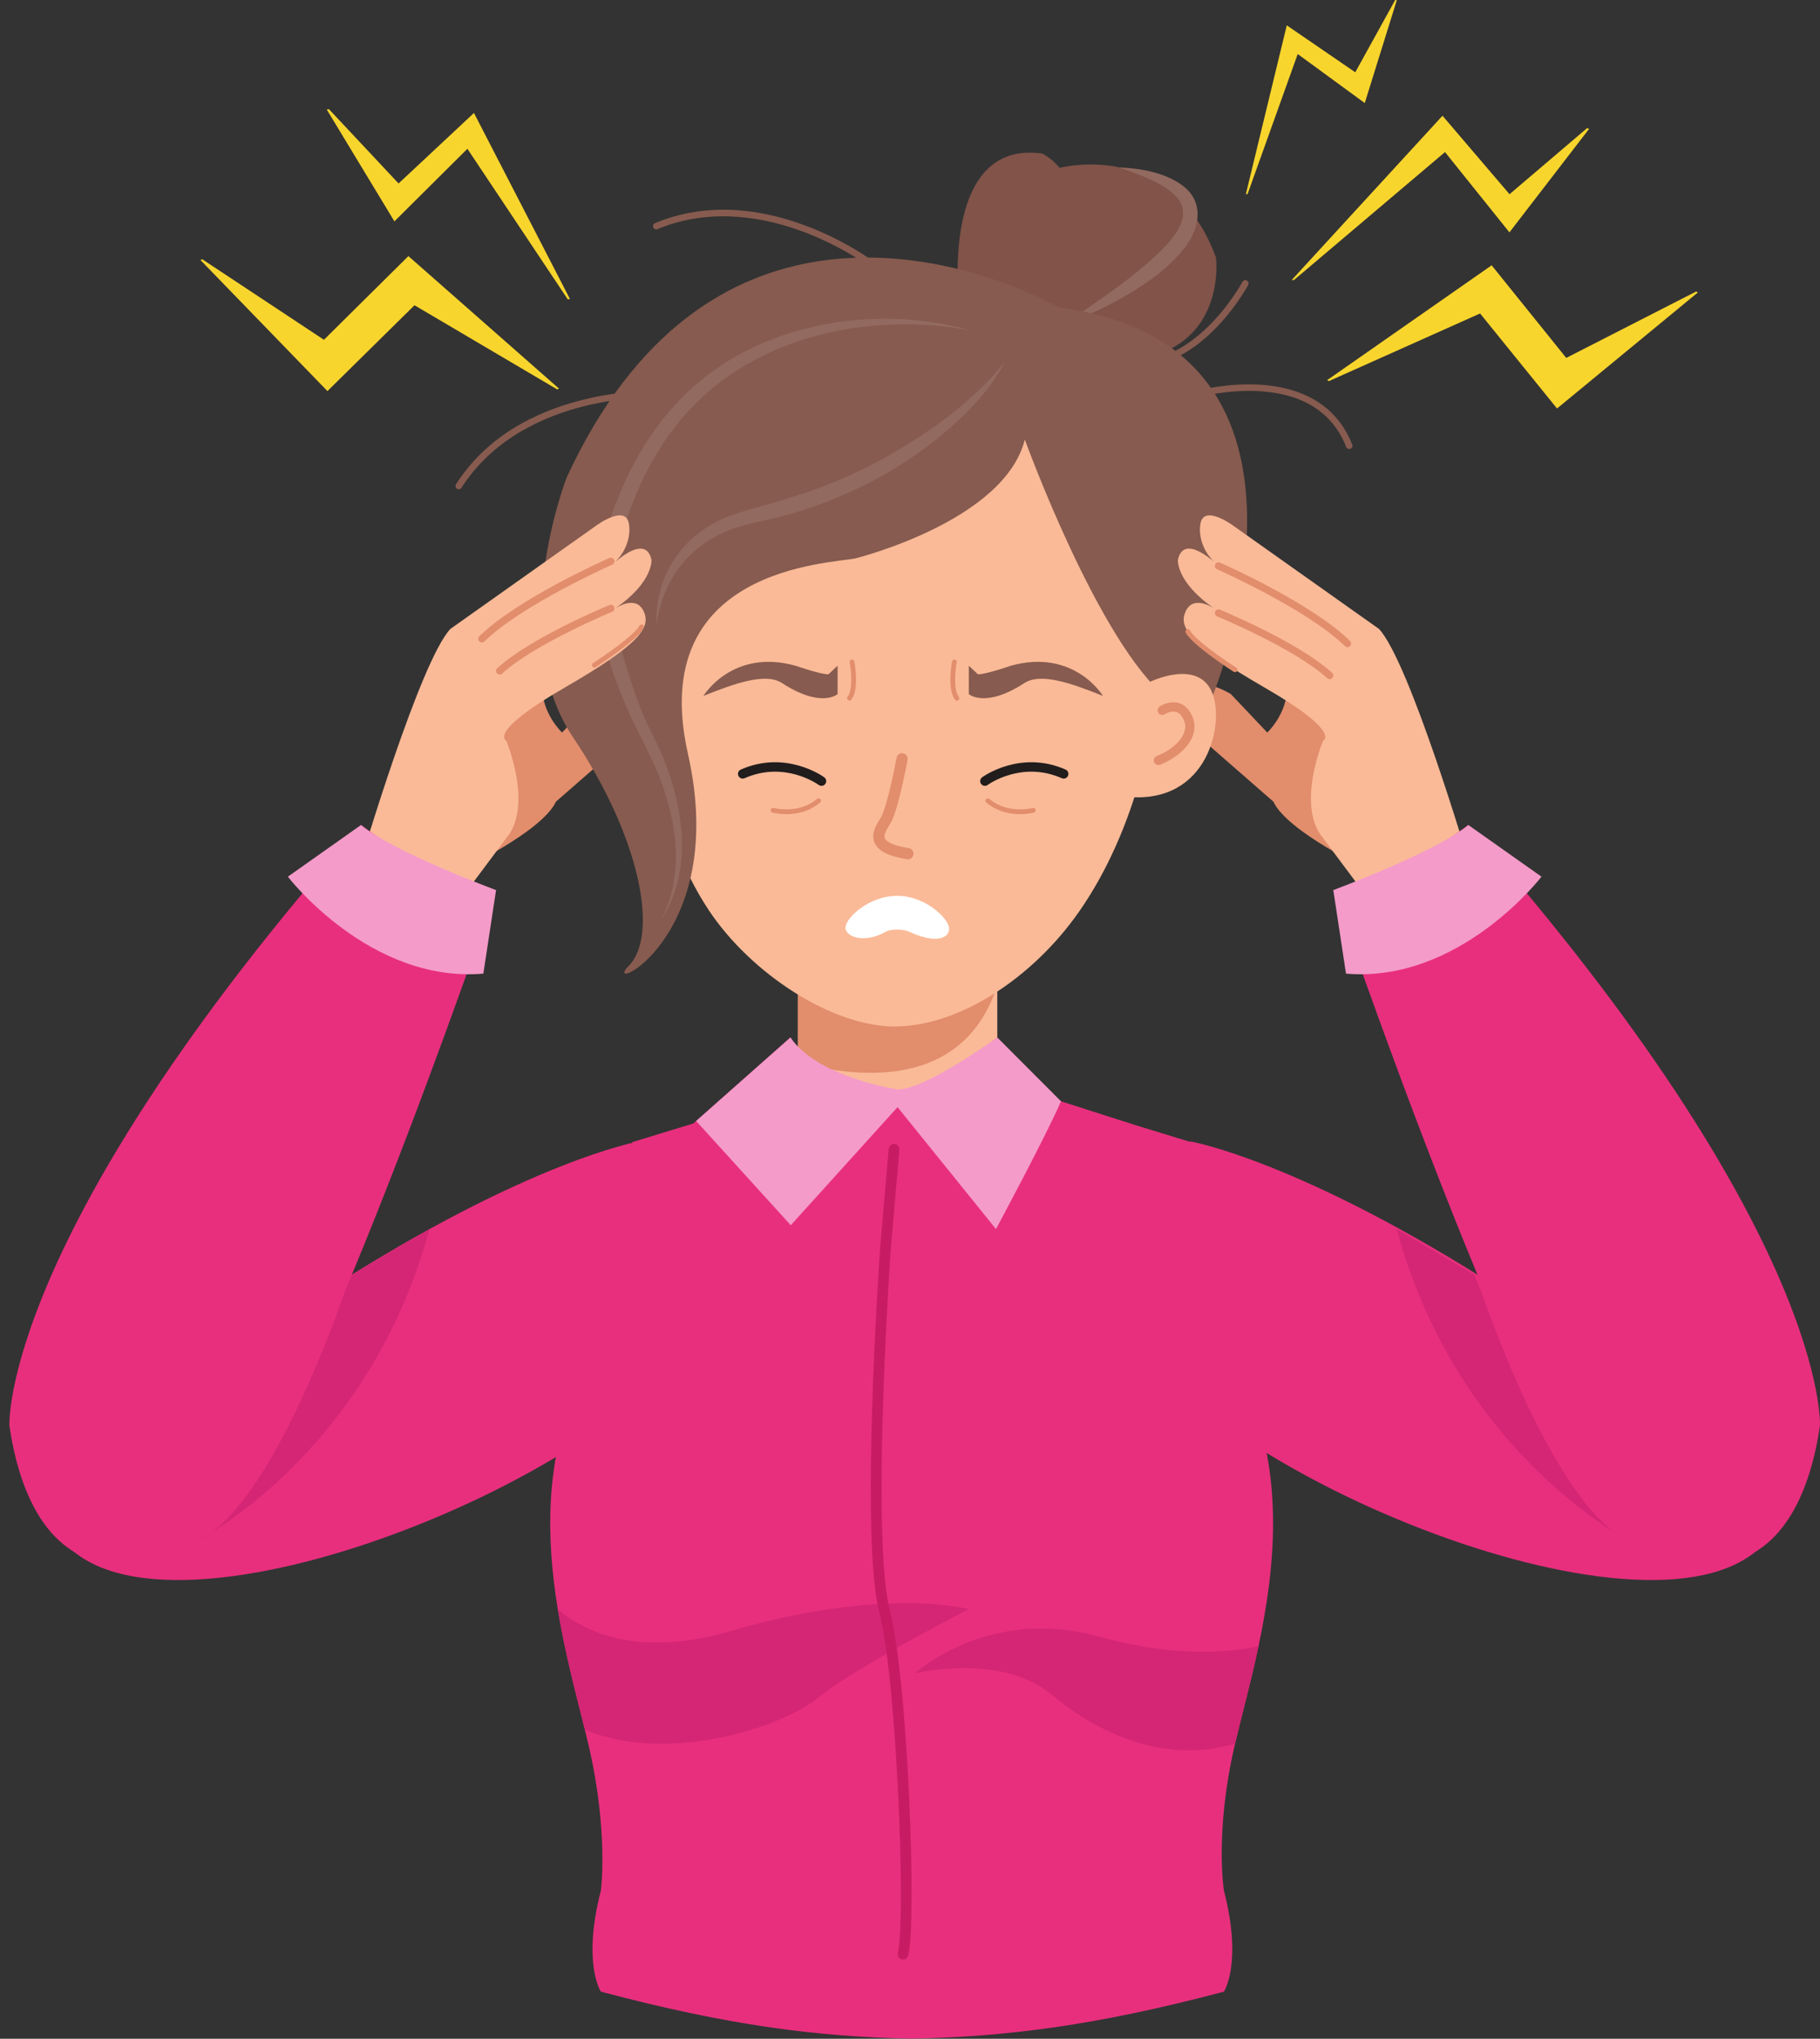 <?xml version="1.0" encoding="UTF-8"?><svg xmlns="http://www.w3.org/2000/svg" xmlns:xlink="http://www.w3.org/1999/xlink" height="849.3" preserveAspectRatio="xMidYMid meet" version="1.0" viewBox="-3.9 0.0 758.4 849.3" width="758.4" zoomAndPan="magnify"><rect x="-3.9" y="0.0" width="758.4" height="849.3" fill="#333333" stroke="none"/><defs><clipPath id="a"><path d="M 225 463 L 527 463 L 527 849.27 L 225 849.27 Z M 225 463"/></clipPath><clipPath id="b"><path d="M 551 343 L 754.5 343 L 754.5 652 L 551 652 Z M 551 343"/></clipPath></defs><g><g><path d="M 196.996 53.648 L 193.598 47.062 L 187.219 53.027 L 162.188 76.426 L 133.133 45.438 L 132.281 45.664 L 156.172 85.145 L 160.453 92.219 L 167.156 85.551 L 190.867 61.984 L 232.711 124.73 L 233.59 124.551 L 196.996 53.648" fill="#f8d52d"/></g><g><path d="M 166.281 106.691 L 158.234 114.656 L 131.082 141.551 L 80.383 108.004 L 79.629 108.324 L 124.664 154.789 L 132.543 162.918 L 141.215 154.371 L 168.824 127.164 L 228.316 162.23 L 229.031 161.879 L 174.516 113.934 L 166.281 106.691" fill="#f8d52d"/></g><g><path d="M 657.465 53.363 L 625.125 80.906 L 602.867 54.855 L 597.195 48.211 L 534.379 116.633 C 534.895 116.801 535.461 116.637 535.812 116.223 L 598.238 63.348 L 619.164 89.418 L 625.086 96.793 L 630.129 90.242 L 658.281 53.68 L 657.465 53.363" fill="#f8d52d"/></g><g><path d="M 530.852 16.535 L 532.301 10.559 L 538.102 14.531 L 560.844 30.109 L 577.48 0.004 L 578.156 0.062 L 566.828 36.418 L 564.801 42.934 L 558.641 38.43 L 536.863 22.508 L 515.949 80.883 L 515.258 80.867 L 530.852 16.535" fill="#f8d52d"/></g><g><path d="M 617.676 110.523 L 624.777 119.34 L 648.754 149.102 L 702.887 121.434 L 703.598 121.836 L 653.648 162.977 L 644.91 170.172 L 637.25 160.711 L 612.855 130.586 L 549.816 158.777 L 549.145 158.352 L 608.68 116.801 L 617.676 110.523" fill="#f8d52d"/></g><g><path d="M 187.965 362.465 C 187.965 362.465 221.859 346.629 227.785 333.934 L 267.57 299.234 C 267.57 299.234 267.562 276.383 245.559 289.078 L 230.328 305.156 C 230.328 305.156 221.859 297.48 221.859 285.238 C 221.859 272.996 193.086 316.16 193.086 316.16 L 187.965 362.465" fill="#e28d6c"/></g><g><path d="M 566.531 362.465 C 566.531 362.465 532.637 346.629 526.711 333.934 L 486.93 299.234 C 486.93 299.234 486.938 276.383 508.941 289.078 L 524.172 305.156 C 524.172 305.156 532.637 297.48 532.637 285.238 C 532.637 272.996 561.41 316.16 561.41 316.16 L 566.531 362.465" fill="#e28d6c"/></g><g><path d="M 395.863 127.387 C 395.863 127.387 387.129 57.992 430.297 63.961 C 430.297 63.961 433.922 65.453 437.652 69.93 C 437.652 69.93 484.387 57.352 502.809 107.293 C 502.809 107.293 508.539 152.012 456.309 150.52 L 395.863 127.387" fill="#815349"/></g><g><path d="M 440.742 134.328 C 453.969 125.004 467.902 116.098 479.523 104.758 C 485.844 98.59 493.949 88.879 485.391 81.051 C 479.102 75.293 470.328 72.742 462.551 69.723 C 471.422 70.172 481.215 71.797 488.586 77.086 C 498.008 83.844 496.211 94.828 489.871 103.078 C 483.488 111.387 474.539 117.695 465.582 122.945 C 457.781 127.516 449.414 131.676 440.742 134.328" fill="#936a60"/></g><g><path d="M 492.254 475.508 C 492.254 475.508 538.168 483.594 621.504 537.156 L 684.672 572.086 C 684.672 572.086 753.363 625.465 727.605 646.418 C 674.934 689.254 483.707 605.984 464.867 547.68 C 464.867 547.68 482.855 478.684 492.254 475.508" fill="#e82f7d"/></g><g><path d="M 411.672 402.309 L 411.672 515.238 L 328.555 515.238 L 328.555 402.309 L 411.672 402.309" fill="#faba97"/></g><g><path d="M 411.672 402.309 L 411.672 410.445 C 396.957 456.492 348.52 448.074 328.555 442.41 L 328.555 402.309 L 411.672 402.309" fill="#e28d6c"/></g><g><path d="M 479.523 267.027 C 479.523 299.496 469.695 345.383 445.895 379.57 C 426.344 407.648 395.508 427.617 368.848 427.617 C 343.039 427.617 309.109 405.797 291.398 379.094 C 268.531 344.621 265.406 300.348 265.406 267.027 C 265.406 207.902 313.34 159.973 372.465 159.973 C 431.59 159.973 479.523 207.902 479.523 267.027" fill="#faba97"/></g><g><path d="M 374.43 357.957 C 374.309 357.957 374.188 357.949 374.066 357.93 C 366.434 356.727 362.152 354.594 360.598 351.219 C 358.895 347.531 361.137 343.867 362.617 341.441 C 362.93 340.934 363.219 340.461 363.434 340.047 C 365.703 335.57 368.73 320.941 369.703 315.684 C 369.934 314.418 371.148 313.57 372.422 313.816 C 373.684 314.051 374.523 315.266 374.289 316.531 C 374.141 317.332 370.637 336.172 367.594 342.16 C 367.332 342.672 366.98 343.25 366.598 343.879 C 365.516 345.641 364.172 347.84 364.832 349.262 C 365.203 350.07 366.922 352.082 374.793 353.32 C 376.062 353.523 376.934 354.719 376.734 355.988 C 376.551 357.141 375.555 357.957 374.43 357.957" fill="#e28d6c"/></g><g><path d="M 328.672 452.895 L 271.262 475.77 C 271.262 475.77 362.309 600.906 473.539 475.77 L 411.672 452.895 L 328.672 452.895" fill="#faba97"/></g><g><path d="M 232.184 199.02 C 232.184 199.02 206.57 265.02 234.809 307.012 C 263.043 349.004 270.691 389.547 258.133 402.309 C 245.578 415.066 300.262 391.773 282.773 314.051 C 265.281 236.328 342.141 234.84 352.586 232.602 C 352.586 232.602 414.605 217.211 423.145 183.117 C 423.145 183.117 453.945 268.129 482.676 291.07 L 501.574 289.496 C 501.574 289.496 560.773 143.805 437.484 128.137 C 437.484 128.137 390.629 100.918 337.934 108.688 C 300.797 114.164 260.762 137.016 232.184 199.02" fill="#875b4f"/></g><g clip-path="url(#a)"><path d="M 520.531 685.777 C 517.301 701.035 513.449 714.895 510.758 726.391 C 510.684 726.727 510.605 727.055 510.527 727.387 C 502.242 763.266 506.098 787.523 506.098 787.523 C 513.957 818.023 506.098 829.684 506.098 829.684 C 452.094 844.012 414.578 848.5 376.195 849.258 L 376.195 849.27 C 376.125 849.27 376.055 849.266 375.988 849.262 C 375.922 849.266 375.852 849.27 375.781 849.27 L 375.781 849.258 C 337.398 848.5 300.5 844.012 246.492 829.684 C 246.492 829.684 238.637 818.023 246.492 787.523 C 246.492 787.523 249.734 763.266 241.449 727.387 C 240.945 725.211 240.398 722.941 239.82 720.602 C 236.301 706.352 231.609 689.117 228.543 670.406 C 223.793 641.438 222.941 608.926 236.387 578.48 C 259.957 525.141 259.582 475.797 259.582 475.797 L 299.445 463.598 C 299.445 463.598 319.895 501.332 374.188 500.438 C 374.188 500.438 374.82 500.598 375.988 500.797 C 377.156 500.598 377.785 500.438 377.785 500.438 C 432.078 501.332 452.535 463.598 452.535 463.598 L 492.395 475.797 C 492.395 475.797 492.023 525.141 515.586 578.48 C 531.469 614.445 527.402 653.289 520.531 685.777" fill="#e82f7d"/></g><g><path d="M 399.715 670.34 C 399.715 670.34 351.516 695.141 336.871 707.344 C 322.844 719.035 274.984 735.238 239.82 720.602 C 236.301 706.352 231.609 689.117 228.543 670.406 C 240.465 680.461 262.801 690.473 300.797 679.41 C 365.156 660.684 399.715 670.34 399.715 670.34" fill="#d42674"/></g><g><path d="M 474.941 284.219 C 474.941 284.219 496.066 273.625 501.574 289.496 C 506.27 303.043 498.43 337.18 462.551 331.527 L 474.941 284.219" fill="#faba97"/></g><g><path d="M 478.652 318.691 C 477.934 318.633 477.277 318.172 477.008 317.449 C 476.629 316.453 477.133 315.34 478.129 314.965 C 482.789 313.211 488.406 309.215 489.719 304.59 C 490.367 302.305 489.875 300.137 488.199 297.961 C 485.797 294.844 481.594 297.418 481.414 297.527 C 480.516 298.09 479.324 297.816 478.758 296.914 C 478.195 296.008 478.473 294.82 479.375 294.262 C 481.906 292.68 487.652 290.93 491.258 295.617 C 493.656 298.734 494.406 302.203 493.426 305.648 C 491.738 311.586 485.203 316.414 479.488 318.574 C 479.211 318.676 478.93 318.715 478.652 318.691" fill="#e28d6c"/></g><g><path d="M 325.48 432.188 L 285.023 468.008 C 285.023 468.008 367.164 555.676 466.953 468.008 L 425.035 454.531 L 411.672 432.188 C 411.672 432.188 382.496 454.848 368.66 454.531 C 368.66 454.531 333.445 446.719 325.48 432.188" fill="#e82f7d"/></g><g><path d="M 372.402 816.285 C 372.219 816.285 372.031 816.262 371.844 816.215 C 370.648 815.906 369.926 814.688 370.234 813.492 C 373.602 800.332 369.945 700.809 362.492 671.621 C 356.23 647.113 359.664 571.383 362.27 528.414 C 362.359 526.934 362.414 526.027 362.426 525.789 C 362.539 522.719 366.27 480.391 366.43 478.59 C 366.539 477.359 367.625 476.453 368.859 476.559 C 370.09 476.664 370.996 477.754 370.891 478.984 C 369.547 494.195 366.988 523.59 366.898 525.957 C 366.887 526.203 366.832 527.148 366.738 528.688 C 362.336 601.352 362.367 653.047 366.828 670.516 C 374.645 701.105 378.102 800.805 374.57 814.602 C 374.312 815.613 373.402 816.285 372.402 816.285" fill="#c71c64"/></g><g><path d="M 400.508 137.629 C 359.008 129.875 311.43 139.637 282.391 171.824 C 268.312 187.434 259.211 207.16 253.914 227.363 C 252.141 234.133 251.004 240.688 251.281 247.754 C 251.688 258.121 254.176 268.406 257.281 278.27 C 260.094 287.199 263.426 297.355 267.605 305.301 C 279.641 328.164 287.055 360.27 271.262 383.629 C 281.734 364.566 278.105 341.441 270.238 322.141 C 266.496 312.945 261.422 304.395 257.48 295.277 C 253.285 285.574 249.609 275.508 247.266 265.188 C 244.941 254.945 243.855 244.285 245.617 233.867 C 246.988 225.773 249.746 217.688 252.625 210.027 C 260.078 190.191 271.805 171.805 288.32 158.309 C 318.547 133.609 363.348 127.074 400.508 137.629 C 394.816 136.566 397.723 136.836 400.508 137.629" fill="#936a60"/></g><g><path d="M 414.93 150.555 C 407.445 165.039 394.164 177.301 381.246 186.887 C 367.73 196.914 352.758 204.602 336.973 210.379 C 332.207 212.125 327.352 213.555 322.477 214.957 C 313.805 217.188 304.793 218.387 296.652 222.281 C 280.898 229.824 272.172 243.406 269.582 260.371 C 269.195 244.047 276.105 229.523 289.785 220.25 C 297.48 215.035 305.691 213.008 314.48 210.551 C 320.453 208.879 326.359 207.09 332.234 205.098 C 347.645 199.879 362.484 192.633 376.195 183.906 C 390.406 174.867 404.477 163.887 414.93 150.555" fill="#936a60"/></g><g><path d="M 338.418 327.371 C 338.016 327.371 337.609 327.25 337.262 326.996 C 336.656 326.559 322.938 316.883 306.383 324.188 C 305.387 324.625 304.227 324.176 303.785 323.18 C 303.348 322.188 303.797 321.023 304.793 320.586 C 323.488 312.34 338.93 323.344 339.578 323.812 C 340.457 324.453 340.648 325.684 340.008 326.562 C 339.621 327.094 339.023 327.371 338.418 327.371" fill="#211d1d"/></g><g><path d="M 391.613 386.805 C 391.707 390.77 386.254 393.336 375.141 388.207 C 372.324 386.906 367.352 386.898 365.051 388.207 C 356.332 393.164 348.371 390.312 348.406 386.43 C 348.441 382.453 358.195 373.09 370.125 373.191 C 382.059 373.297 391.516 382.832 391.613 386.805" fill="#fff"/></g><g><path d="M 289.219 289.906 C 289.219 289.906 301.168 270.023 327.582 277.324 C 327.582 277.324 338.484 281.098 341.332 280.891 L 345.129 277.324 L 345.129 289.141 C 345.129 289.141 338.418 295.238 322.004 284.57 C 315.039 280.043 302.027 284.781 289.219 289.906" fill="#875b4f"/></g><g><path d="M 350.078 291.859 C 349.871 291.859 349.656 291.789 349.48 291.652 C 349.051 291.32 348.969 290.703 349.301 290.273 C 351.676 287.203 350.73 278.855 350.168 275.898 C 350.066 275.363 350.418 274.852 350.949 274.746 C 351.48 274.648 352 274.996 352.102 275.531 C 352.191 276 354.254 287.082 350.859 291.477 C 350.664 291.727 350.375 291.859 350.078 291.859" fill="#e28d6c"/></g><g><path d="M 323.789 339.172 C 320.516 339.172 318.191 338.555 317.984 338.496 C 317.461 338.355 317.152 337.812 317.297 337.289 C 317.441 336.766 317.98 336.457 318.508 336.602 C 318.609 336.629 328.871 339.32 336.586 332.793 C 337 332.441 337.621 332.492 337.973 332.906 C 338.324 333.324 338.27 333.941 337.855 334.297 C 333.176 338.254 327.777 339.172 323.789 339.172" fill="#e28d6c"/></g><g><path d="M 406.512 327.371 C 405.906 327.371 405.305 327.09 404.918 326.559 C 404.281 325.68 404.473 324.453 405.352 323.812 C 406 323.34 421.441 312.34 440.137 320.586 C 441.133 321.023 441.582 322.188 441.145 323.18 C 440.703 324.176 439.543 324.625 438.547 324.188 C 421.973 316.875 408.242 326.578 407.664 326.996 C 407.316 327.25 406.914 327.371 406.512 327.371" fill="#211d1d"/></g><g><path d="M 455.711 289.906 C 455.711 289.906 443.758 270.023 417.348 277.324 C 417.348 277.324 406.441 281.098 403.598 280.891 L 399.801 277.324 L 399.801 289.141 C 399.801 289.141 406.512 295.238 422.926 284.57 C 429.891 280.043 442.902 284.781 455.711 289.906" fill="#875b4f"/></g><g><path d="M 394.848 291.859 C 394.555 291.859 394.262 291.727 394.07 291.477 C 390.676 287.082 392.738 276 392.824 275.531 C 392.93 274.996 393.445 274.645 393.977 274.746 C 394.512 274.852 394.859 275.363 394.762 275.898 C 394.195 278.855 393.258 287.207 395.625 290.273 C 395.957 290.703 395.879 291.32 395.449 291.652 C 395.27 291.789 395.059 291.859 394.848 291.859" fill="#e28d6c"/></g><g><path d="M 421.137 339.172 C 417.148 339.172 411.754 338.254 407.07 334.297 C 406.656 333.941 406.605 333.324 406.957 332.906 C 407.309 332.492 407.93 332.441 408.344 332.793 C 416.059 339.32 426.32 336.629 426.422 336.602 C 426.945 336.457 427.488 336.766 427.633 337.289 C 427.773 337.812 427.465 338.355 426.941 338.496 C 426.734 338.555 424.41 339.172 421.137 339.172" fill="#e28d6c"/></g><g><path d="M 607.961 358.477 C 607.961 358.477 583.414 275.535 570.723 261.996 L 509.785 218.836 C 509.785 218.836 497.09 209.523 496.246 218.836 C 496.246 218.836 494.551 228.145 503.863 235.762 C 503.863 235.762 489.477 221.371 486.938 233.223 C 486.938 233.223 486.09 242.531 502.168 253.531 C 502.168 253.531 493.707 247.609 490.32 254.379 C 486.938 261.148 491.168 268.016 523.328 286.586 C 555.488 305.156 547.445 308.543 547.445 308.543 C 547.445 308.543 536.016 335.625 547.445 349.164 L 561.41 367.859 C 561.41 367.859 580.031 378.789 607.961 358.477" fill="#faba97"/></g><g><path d="M 557.609 269.594 C 558.004 269.594 558.395 269.441 558.691 269.137 C 559.277 268.539 559.266 267.582 558.668 266.996 C 542.594 251.273 506.023 235.055 504.473 234.375 C 503.707 234.035 502.812 234.383 502.477 235.148 C 502.141 235.914 502.484 236.809 503.25 237.145 C 503.625 237.312 540.867 253.824 556.551 269.16 C 556.844 269.449 557.227 269.594 557.609 269.594" fill="#e28d6c"/></g><g><path d="M 550.176 282.922 C 550.586 282.922 550.992 282.758 551.293 282.43 C 551.855 281.812 551.812 280.855 551.195 280.289 C 537.316 267.602 505.773 254.527 504.438 253.977 C 503.664 253.656 502.781 254.023 502.461 254.801 C 502.145 255.574 502.512 256.457 503.285 256.777 C 503.609 256.91 535.668 270.199 549.152 282.527 C 549.441 282.793 549.809 282.922 550.176 282.922" fill="#e28d6c"/></g><g><path d="M 510.727 280.023 C 511.059 280.023 511.383 279.859 511.574 279.559 C 511.875 279.09 511.738 278.465 511.27 278.16 C 506.598 275.164 494.023 266.527 491.961 262.602 C 491.699 262.109 491.09 261.918 490.598 262.176 C 490.105 262.438 489.914 263.047 490.172 263.539 C 492.902 268.742 509.477 279.41 510.18 279.863 C 510.348 279.969 510.539 280.023 510.727 280.023" fill="#e28d6c"/></g><g><path d="M 262.246 475.508 C 262.246 475.508 216.328 483.594 132.992 537.156 L 69.824 572.086 C 69.824 572.086 1.133 625.465 26.891 646.418 C 79.562 689.254 270.789 605.984 289.629 547.68 C 289.629 547.68 271.641 478.684 262.246 475.508" fill="#e82f7d"/></g><g><path d="M 146.535 358.477 C 146.535 358.477 171.082 275.535 183.777 261.996 L 244.711 218.836 C 244.711 218.836 257.406 209.523 258.254 218.836 C 258.254 218.836 259.945 228.145 250.633 235.762 C 250.633 235.762 265.023 221.371 267.562 233.223 C 267.562 233.223 268.406 242.531 252.328 253.531 C 252.328 253.531 260.789 247.609 264.176 254.379 C 267.562 261.148 263.328 268.016 231.168 286.586 C 199.008 305.156 207.055 308.543 207.055 308.543 C 207.055 308.543 218.48 335.625 207.055 349.164 L 193.086 367.859 C 193.086 367.859 174.465 378.789 146.535 358.477" fill="#faba97"/></g><g><path d="M 196.887 267.66 C 196.492 267.66 196.102 267.512 195.805 267.207 C 195.219 266.609 195.23 265.648 195.828 265.066 C 211.906 249.34 248.477 233.125 250.023 232.441 C 250.789 232.105 251.684 232.453 252.02 233.219 C 252.359 233.984 252.012 234.879 251.246 235.215 C 250.871 235.379 213.629 251.895 197.945 267.23 C 197.652 267.52 197.27 267.66 196.887 267.66" fill="#e28d6c"/></g><g><path d="M 204.324 280.992 C 203.91 280.992 203.504 280.824 203.203 280.5 C 202.641 279.883 202.684 278.926 203.301 278.359 C 217.18 265.672 248.723 252.594 250.059 252.047 C 250.828 251.727 251.715 252.094 252.035 252.867 C 252.355 253.641 251.984 254.527 251.211 254.844 C 250.891 254.977 218.828 268.266 205.344 280.594 C 205.055 280.859 204.688 280.992 204.324 280.992" fill="#e28d6c"/></g><g><path d="M 243.773 278.09 C 243.438 278.09 243.113 277.926 242.922 277.625 C 242.621 277.156 242.758 276.531 243.227 276.23 C 247.898 273.234 260.477 264.598 262.535 260.672 C 262.797 260.176 263.406 259.988 263.898 260.246 C 264.395 260.504 264.582 261.113 264.324 261.609 C 261.594 266.812 245.02 277.48 244.316 277.93 C 244.148 278.039 243.961 278.09 243.773 278.09" fill="#e28d6c"/></g><g><path d="M 146.535 343.676 C 146.535 343.676 180.879 369.605 202.809 370.797 C 202.809 370.797 119.773 614.84 85.254 637.602 C 42.762 665.617 8.645 652.055 0.012 593.914 C 0.012 593.914 -3.934 514.316 146.535 343.676" fill="#e82f7d"/></g><g><path d="M 286.176 466.984 L 325.617 510.41 L 370.113 461.215 L 411.133 512.02 C 411.133 512.02 431.902 473.375 438.223 458.773 L 411.672 432.188 C 411.672 432.188 381.035 454.371 370.012 453.816 C 370.012 453.816 336.781 448.836 325.48 432.188 L 286.176 466.984" fill="#f49bc9"/></g><g><path d="M 146.535 343.676 L 116.055 365.207 C 116.055 365.207 150.094 409.625 197.516 405.598 L 202.809 370.797 C 202.809 370.797 159.562 354.734 146.535 343.676" fill="#f49bc9"/></g><g clip-path="url(#b)"><path d="M 607.961 343.676 C 607.961 343.676 573.617 369.605 551.688 370.797 C 551.688 370.797 634.723 614.84 669.242 637.602 C 711.734 665.617 745.852 652.055 754.488 593.914 C 754.488 593.914 758.434 514.316 607.961 343.676" fill="#e82f7d"/></g><g><path d="M 607.961 343.676 L 638.441 365.207 C 638.441 365.207 604.402 409.625 556.98 405.598 L 551.688 370.797 C 551.688 370.797 594.934 354.734 607.961 343.676" fill="#f49bc9"/></g><g><path d="M 139.699 538.254 C 139.699 538.254 109.613 628.465 77.992 642.027 C 77.992 642.027 149.699 605.883 175.062 512.02 L 142.734 530.996 L 139.699 538.254" fill="#d42674"/></g><g><path d="M 613.465 538.254 C 613.465 538.254 643.555 628.465 675.176 642.027 C 675.176 642.027 603.469 605.883 578.105 512.02 L 610.434 530.996 L 613.465 538.254" fill="#d42674"/></g><g><path d="M 520.531 685.777 C 517.301 701.035 513.449 714.895 510.758 726.391 C 480.973 735.176 452.934 721.52 434.625 706.18 C 413.098 688.141 377.246 697.133 377.246 697.133 C 377.246 697.133 407.863 668.941 453.828 681.738 C 487 690.977 510.188 688.098 520.531 685.777" fill="#d42674"/></g><g><path d="M 359.984 111.883 C 359.695 111.883 359.406 111.789 359.16 111.602 C 359.047 111.516 347.656 102.871 331.012 96.605 C 315.742 90.859 292.777 85.996 270.09 95.453 C 269.398 95.742 268.602 95.414 268.312 94.723 C 268.023 94.031 268.352 93.234 269.043 92.949 C 279.449 88.609 290.762 86.785 302.664 87.523 C 312.156 88.109 322.039 90.32 332.043 94.094 C 349.043 100.504 360.34 109.086 360.812 109.445 C 361.406 109.902 361.52 110.754 361.062 111.352 C 360.797 111.699 360.391 111.883 359.984 111.883" fill="#875b4f"/></g><g><path d="M 187.27 203.82 C 187.02 203.82 186.766 203.75 186.539 203.605 C 185.906 203.203 185.723 202.363 186.125 201.734 C 192.184 192.227 200.422 184.262 210.613 178.066 C 218.738 173.121 228.113 169.289 238.477 166.668 C 256.09 162.211 270.262 162.797 270.855 162.824 C 271.605 162.859 272.184 163.492 272.152 164.242 C 272.117 164.988 271.484 165.57 270.734 165.535 C 270.59 165.531 256.305 164.945 239.066 169.316 C 223.254 173.328 201.629 182.465 188.414 203.191 C 188.156 203.598 187.719 203.82 187.27 203.82" fill="#875b4f"/></g><g><path d="M 558.32 187.051 C 557.781 187.051 557.27 186.727 557.059 186.191 C 551.469 172.031 539.488 164.227 521.457 162.996 C 507.801 162.062 495.633 165.453 495.512 165.484 C 494.789 165.691 494.039 165.273 493.836 164.551 C 493.633 163.828 494.051 163.078 494.77 162.875 C 495.281 162.73 507.453 159.332 521.574 160.281 C 529.93 160.844 537.207 162.832 543.203 166.184 C 550.762 170.41 556.273 176.809 559.582 185.195 C 559.859 185.891 559.516 186.68 558.82 186.957 C 558.656 187.02 558.488 187.051 558.32 187.051" fill="#875b4f"/></g><g><path d="M 469.688 152.898 C 464.855 152.898 460.008 151.906 455.191 149.926 C 454.496 149.641 454.168 148.848 454.453 148.152 C 454.738 147.461 455.531 147.129 456.223 147.414 C 470.32 153.215 484.266 149.98 497.672 137.801 C 507.801 128.602 513.762 117.535 513.82 117.426 C 514.176 116.766 514.996 116.516 515.656 116.867 C 516.32 117.219 516.57 118.043 516.219 118.703 C 515.969 119.172 509.973 130.297 499.5 139.812 C 493.301 145.441 486.82 149.312 480.246 151.305 C 476.746 152.367 473.223 152.898 469.688 152.898" fill="#875b4f"/></g></g></svg>